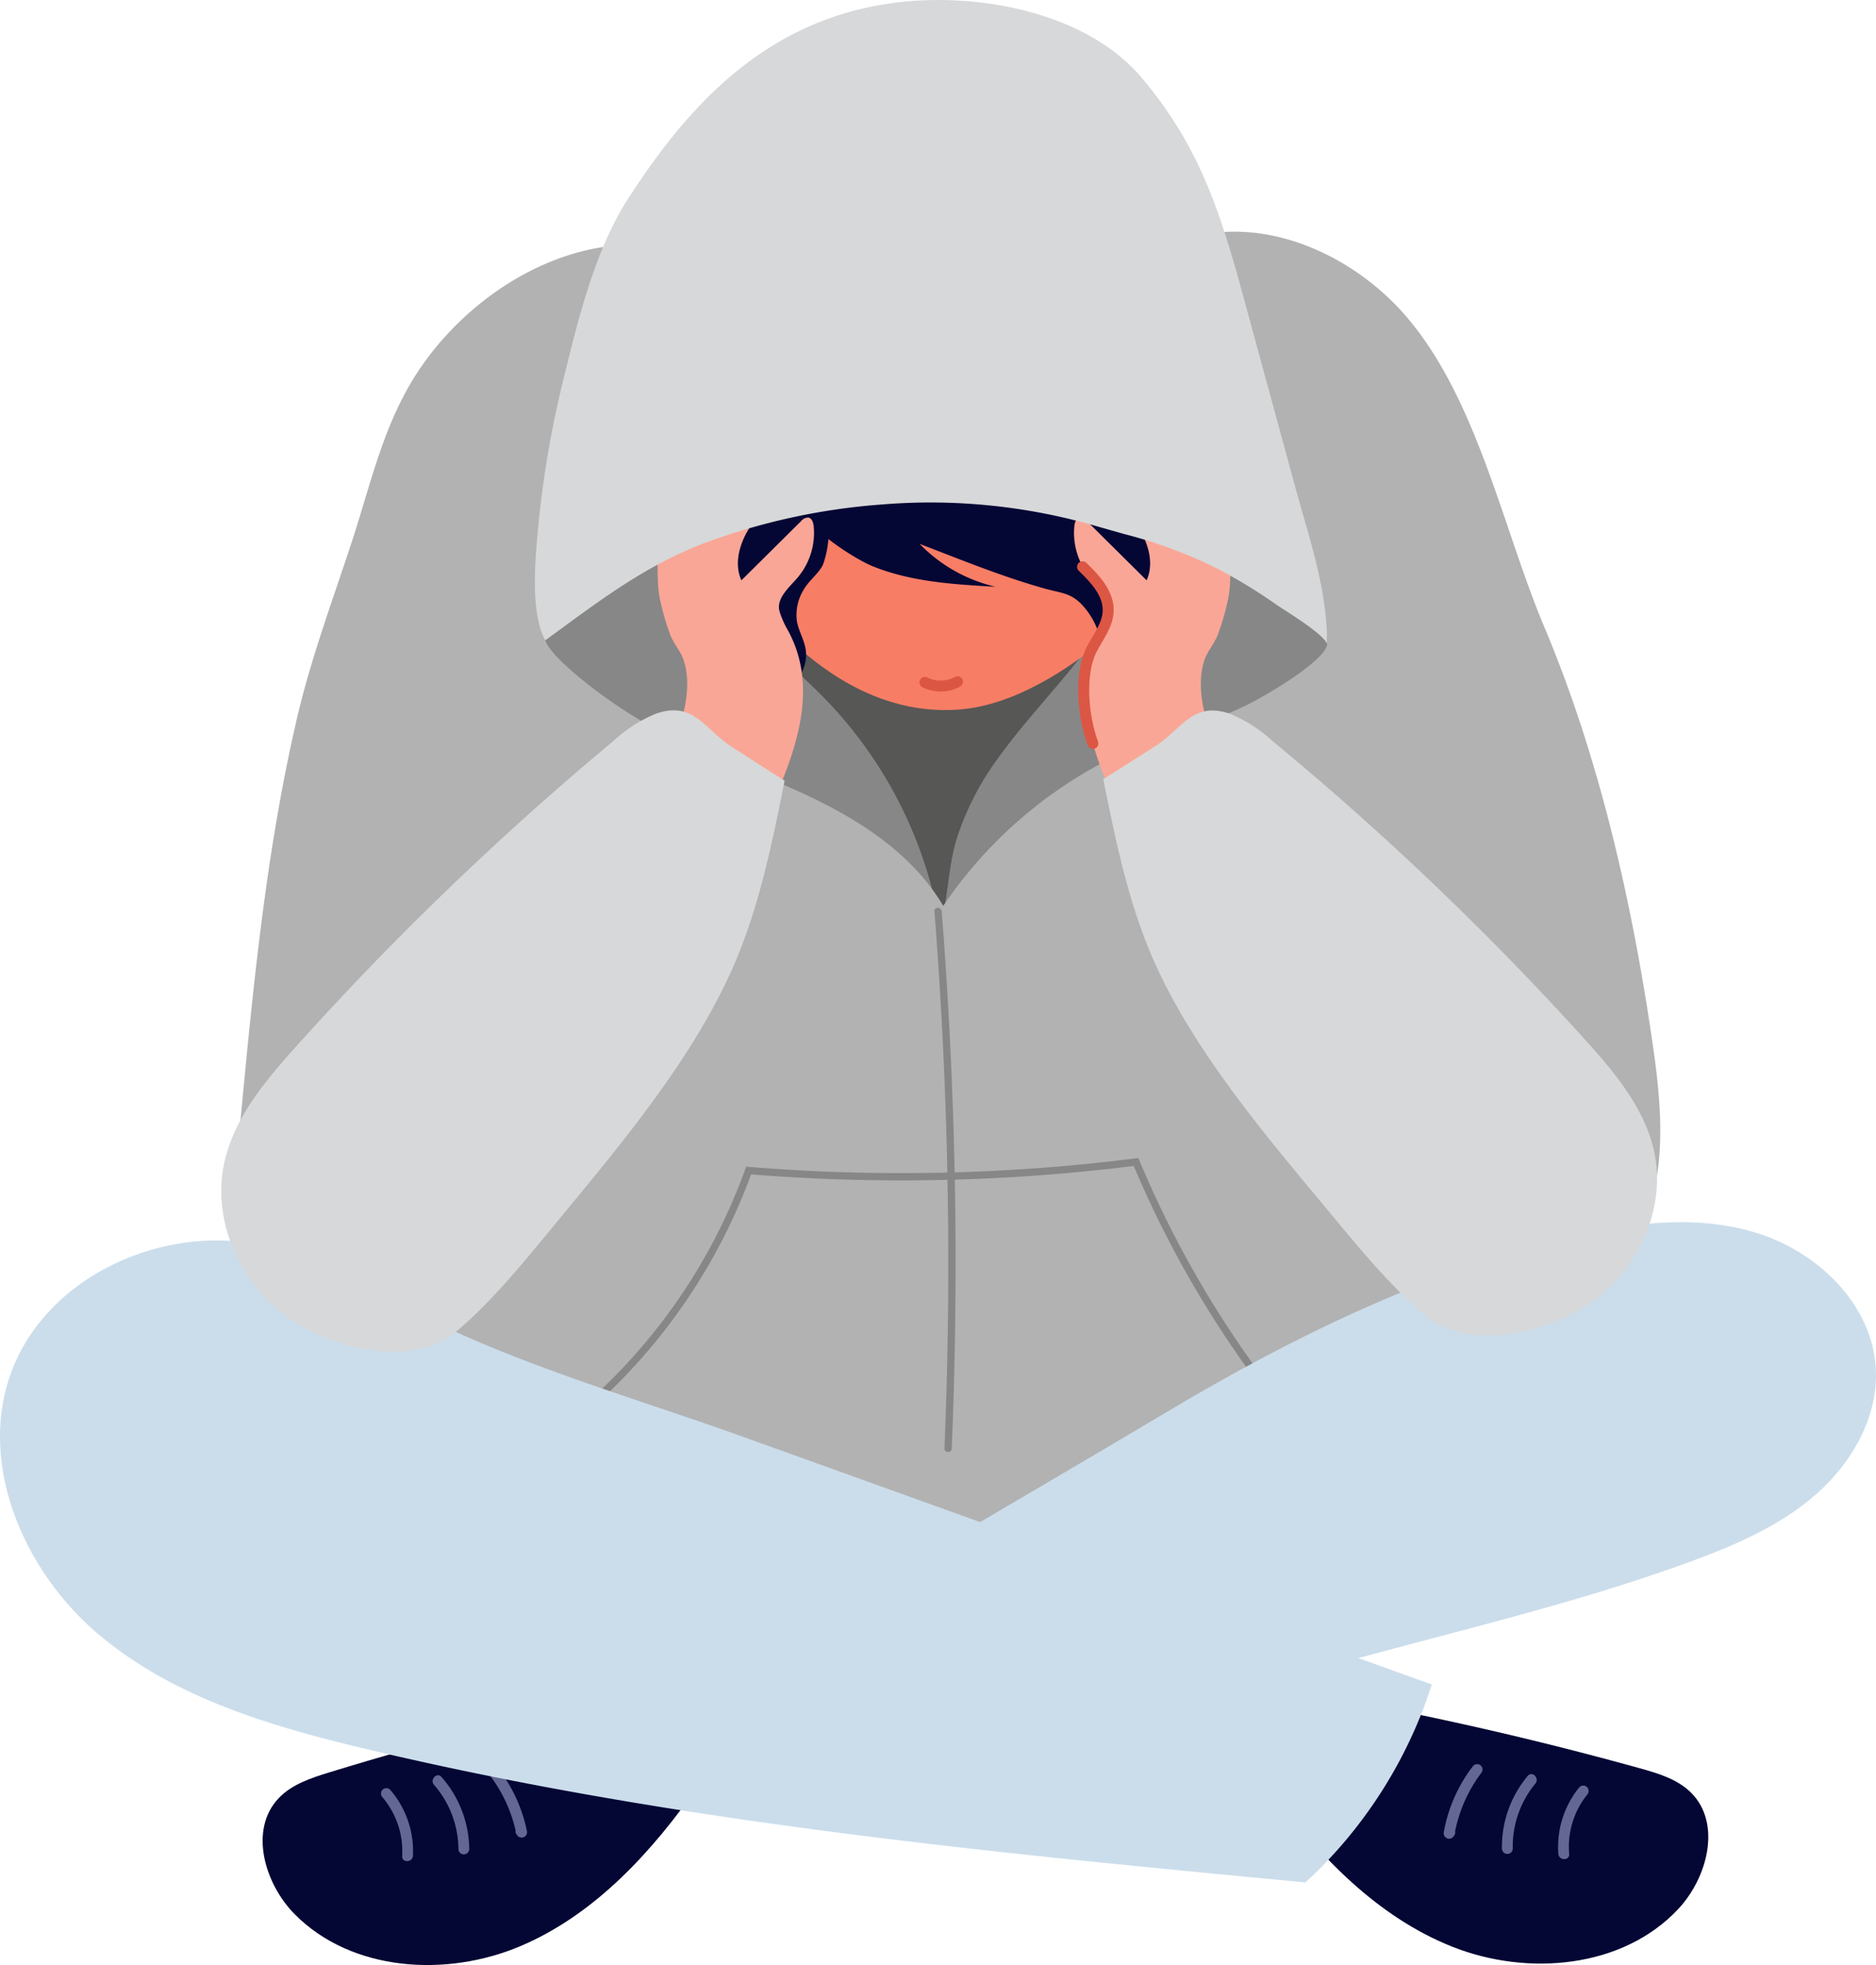 <svg xmlns="http://www.w3.org/2000/svg" width="315.241" height="330.124" viewBox="0 0 315.241 330.124">
  <g id="Grupo_27755" data-name="Grupo 27755" transform="translate(-469.837 -574.918)">
    <g id="Grupo_27748" data-name="Grupo 27748" transform="translate(683.308 859.915)">
      <path id="Trazado_6597" data-name="Trazado 6597" d="M1113.018,1449.413c8.105,10.946,17.945,21.236,30.606,26.256s28.622,3.6,37.932-6.344c4.962-5.3,7.3-14.417,2.158-19.543-2.286-2.28-5.534-3.251-8.645-4.114q-26.14-7.252-52.877-12.064Z" transform="translate(-1113.018 -1433.604)" fill="#040634"/>
      <path id="Trazado_6598" data-name="Trazado 6598" d="M1206.857,1467.99a.932.932,0,0,0-1.244.326,25.511,25.511,0,0,0-4.812,10.962.914.914,0,0,0,1.662.7l.117-.181a.792.792,0,0,0,.119-.639,24.322,24.322,0,0,1,4.483-9.925A.914.914,0,0,0,1206.857,1467.99Z" transform="translate(-1171.655 -1456.494)" fill="#636793"/>
      <path id="Trazado_6599" data-name="Trazado 6599" d="M1234.588,1473.236a18.547,18.547,0,0,0-4.331,12.24.91.91,0,0,0,1.818,0,16.623,16.623,0,0,1,3.8-10.955C1236.618,1473.629,1235.339,1472.336,1234.588,1473.236Z" transform="translate(-1191.343 -1459.879)" fill="#636793"/>
      <path id="Trazado_6600" data-name="Trazado 6600" d="M1263.559,1479a.916.916,0,0,0-1.286,0,15.792,15.792,0,0,0-3.542,11.219c.1,1.158,1.915,1.168,1.818,0a13.965,13.965,0,0,1,3.009-9.933A.936.936,0,0,0,1263.559,1479Z" transform="translate(-1210.335 -1463.756)" fill="#636793"/>
    </g>
    <g id="Grupo_27749" data-name="Grupo 27749" transform="translate(513.968 859.17)">
      <path id="Trazado_6601" data-name="Trazado 6601" d="M676.153,1446.912c-7.8,11.163-17.359,21.717-29.879,27.081s-28.513,4.376-38.091-5.308c-5.1-5.161-7.688-14.213-2.69-19.477,2.223-2.342,5.443-3.4,8.53-4.348q25.932-7.962,52.528-13.5Z" transform="translate(-602.802 -1431.359)" fill="#040634"/>
      <path id="Trazado_6602" data-name="Trazado 6602" d="M716.546,1467.847a.932.932,0,0,1,1.252.292,25.5,25.5,0,0,1,5.109,10.826.914.914,0,0,1-1.642.745l-.122-.177a.791.791,0,0,1-.136-.636,24.318,24.318,0,0,0-4.753-9.8A.915.915,0,0,1,716.546,1467.847Z" transform="translate(-678.502 -1455.645)" fill="#636793"/>
      <path id="Trazado_6603" data-name="Trazado 6603" d="M690.354,1473.809a18.55,18.55,0,0,1,4.663,12.118.91.91,0,0,1-1.817.049,16.623,16.623,0,0,0-4.1-10.847C688.335,1474.257,689.579,1472.929,690.354,1473.809Z" transform="translate(-660.299 -1459.527)" fill="#636793"/>
      <path id="Trazado_6604" data-name="Trazado 6604" d="M662.974,1480.32a.916.916,0,0,1,1.285-.035,15.792,15.792,0,0,1,3.846,11.118c-.064,1.16-1.882,1.22-1.817.05a13.966,13.966,0,0,0-3.279-9.848A.936.936,0,0,1,662.974,1480.32Z" transform="translate(-642.843 -1463.881)" fill="#636793"/>
    </g>
    <path id="Trazado_6605" data-name="Trazado 6605" d="M828,851.778c1.314-7.045.642-14.719-.378-21.912-3.4-23.99-8.934-48.853-18.377-71.256-6.931-16.444-11.162-37.874-22.934-51.86-9.586-11.389-26.1-18.311-39.769-12.416l-80.136,1.75c-16.874-5.942-36.022,4.286-46.086,19.079-6.04,8.882-8.151,18.979-11.424,28.991-3.259,9.967-6.929,19.713-9.323,30.061-5.183,22.4-7.355,45.351-9.515,68.2-.622,6.582-1.231,13.34.542,19.709,4.126,14.823,21.645,17.868,29.3,29.834,7.21,11.264,5.535,24.787,4.688,37.492,11.735-3.212,23.217-8.116,35.332-8.316,14.94-.248,35.759,20.407,50.7,20.447s24.016-20.488,38.957-20.207c12.922.244,33.08-4.567,44.8,1.218-3.686-10.779-6.2-22.679,1.152-32.272,7.934-10.352,20.433-16.62,27.813-27.07A28.727,28.727,0,0,0,828,851.778Z" transform="translate(-79.9 -78.347)" fill="#b2b2b2"/>
    <g id="Grupo_27750" data-name="Grupo 27750" transform="translate(570.25 769.468)">
      <path id="Trazado_6606" data-name="Trazado 6606" d="M773.211,1201.46l-.835-.9a96.029,96.029,0,0,0,24.813-37.578l.159-.44.467.037a313.892,313.892,0,0,0,64.971-1.431l.462-.058.179.43a173.657,173.657,0,0,0,22.492,38.748l-.971.746a174.812,174.812,0,0,1-22.47-38.592,315.346,315.346,0,0,1-64.3,1.417A97.294,97.294,0,0,1,773.211,1201.46Z" transform="translate(-772.376 -1161.091)" fill="#878787"/>
    </g>
    <path id="Trazado_6607" data-name="Trazado 6607" d="M945.455,1054.923q-.519-9.944-1.3-19.872c-.061-.781-1.287-.787-1.225,0q1.383,17.581,1.946,35.213.558,17.55.3,35.113-.148,9.957-.56,19.907c-.032.788,1.193.787,1.225,0q.726-17.62.632-35.261Q946.37,1072.464,945.455,1054.923Z" transform="translate(-316.071 -307.023)" fill="#878787"/>
    <path id="Trazado_6608" data-name="Trazado 6608" d="M506.164,1202.817c-14.188.027-28.706,8.064-34.07,21.2-6.316,15.465,1.345,33.882,14.036,44.744s29.345,15.723,45.6,19.58c51.629,12.253,104.653,17.306,157.478,22.326a77.193,77.193,0,0,0,21.228-33.253l-115.674-41.587c-15.731-5.656-32.152-10.438-47.432-17.242C533.511,1212.431,522.091,1202.817,506.164,1202.817Z" transform="translate(0 -419.5)" fill="#cbddeb"/>
    <path id="Trazado_6609" data-name="Trazado 6609" d="M891.564,1250.143c13.977-8.291,27.977-16.424,41.971-24.765,20.882-12.447,42.992-23.251,66.7-29.068,10.542-2.587,21.765-4.146,32.151-.993s19.651,12.092,20.183,22.933c.395,8.054-4.03,15.773-10.1,21.079s-13.648,8.546-21.22,11.317c-22.2,8.126-45.411,12.926-68.034,19.672-10.415,3.106-21.019,6.505-31.154,10.183-9.25,3.357-17.895,10.581-28.3,9.211-6.214-.818-11.663-4.846-15.433-9.853s-6.068-10.951-8.076-16.889Q880.894,1256.447,891.564,1250.143Z" transform="translate(-267.517 -413.315)" fill="#cbddeb"/>
    <g id="Grupo_27752" data-name="Grupo 27752" transform="translate(561.069 584.976)">
      <g id="Grupo_27751" data-name="Grupo 27751" transform="translate(0 52.645)">
        <path id="Trazado_6610" data-name="Trazado 6610" d="M779.66,820.683c-8.072-9.58-9.422-22.858-7.055-35.081a70.269,70.269,0,0,0-18.94,13.06c-4.671,4.549-10.539,17.868-8.548,24.591.787,2.657,8.685,9.019,15,12.849,8.807,5.338,18.735,8.491,28.1,12.781,8.315,3.811,16.482,8.822,21.864,16.114a72.081,72.081,0,0,0-17.66-31.577C788.251,829.088,783.534,825.281,779.66,820.683Z" transform="translate(-744.717 -778.38)" fill="#878787"/>
        <path id="Trazado_6611" data-name="Trazado 6611" d="M997.486,806.247a110.654,110.654,0,0,0-11.769-7.216A68,68,0,0,1,974.21,830.97c-4.977,7.245-11.325,13.452-16.494,20.561a47.283,47.283,0,0,0-7.387,14.242c-1.039,3.534-1.263,7.035-1.85,10.538A74.637,74.637,0,0,1,983.6,848.844c5.6-2.094,11.487-3.524,16.742-6.376s11.76-7.156,12.295-9.466C1013.386,829.749,1005.179,811.662,997.486,806.247Z" transform="translate(-880.851 -787.352)" fill="#878787"/>
        <path id="Trazado_6612" data-name="Trazado 6612" d="M875.609,828.021c5.169-7.109,11.517-13.315,16.494-20.561a68,68,0,0,0,11.507-31.939c-16.151-8.581-34.481-13.111-52.6-11.275a74.7,74.7,0,0,0-24.375,6.818c-2.366,12.224-1.017,25.5,7.055,35.081,3.875,4.6,8.591,8.405,12.761,12.737a72.08,72.08,0,0,1,17.66,31.577,33.021,33.021,0,0,1,1.9,2.859c.118-.175.244-.343.363-.517.587-3.5.81-7,1.85-10.538A47.287,47.287,0,0,1,875.609,828.021Z" transform="translate(-798.744 -763.841)" fill="#575756"/>
      </g>
      <path id="Trazado_6613" data-name="Trazado 6613" d="M796.505,639.42c-1.939,13.767,1.987,29.377,8.581,42.206,8.36,16.265,24.341,34.737,44.578,32.672,11.21-1.143,23.587-10.538,30.9-18.754,8.412-9.449,10.86-23.361,11.079-35.6.224-12.491-2.843-25.278-10.157-35.407-13.839-19.164-38.869-23.351-60-15.721C805.746,614.505,798.381,626.1,796.505,639.42Z" transform="translate(-778.985 -605.223)" fill="#f87d65"/>
      <path id="Trazado_6614" data-name="Trazado 6614" d="M881.488,624.539c-13.839-19.164-38.869-23.351-60-15.721-15.746,5.687-23.111,17.283-24.987,30.6-1.939,13.767,1.987,29.377,8.581,42.206a87.306,87.306,0,0,0,6.223,10.292,44.931,44.931,0,0,1,12.641-2.605,60.217,60.217,0,0,1,7.453-.061c2.515.133,4.984.518,7.483.8,5.875.655,11.791.313,17.686.295a116.921,116.921,0,0,1,17.292,1.258c2.9.424,5.791.931,8.673,1.475,6.82-9.3,8.907-21.915,9.109-33.13C891.869,647.455,888.8,634.668,881.488,624.539Z" transform="translate(-778.985 -605.223)" fill="#f87d65"/>
      <path id="Trazado_6615" data-name="Trazado 6615" d="M884.057,819.023c6.5,2.626,13.644,3.049,20.643,3.441a25.893,25.893,0,0,1-12.763-7.2c6.94,2.646,13.993,5.556,21.156,7.54,2.735.758,4.432.683,6.445,3.038a12.953,12.953,0,0,1,3.135,8.591c-.017.739-.014,1.644.629,2.008a1.935,1.935,0,0,0,1.447-.011,34.479,34.479,0,0,0,9.226-3.5c11.693-7.236,1.659-22.207-6.5-27.956s-18.6-7.572-28.577-6.98c-4.765.283-25.709,1.667-28.13,6.141C867.825,809.576,880.381,817.538,884.057,819.023Z" transform="translate(-828.635 -733.946)" fill="#040634"/>
      <path id="Trazado_6616" data-name="Trazado 6616" d="M938.115,920.126a5.9,5.9,0,0,0,5.467-.1" transform="translate(-873.926 -815.546)" fill="none" stroke="#dc5644" stroke-linecap="round" stroke-linejoin="round" stroke-width="1.846"/>
      <path id="Trazado_6617" data-name="Trazado 6617" d="M845.122,825.191a16.455,16.455,0,0,1-.91,4.316c-.736,1.5-2.335,2.642-3.2,4.123a8.134,8.134,0,0,0-1.185,5.353c.271,1.591,1.166,3.02,1.452,4.608a6.284,6.284,0,0,1-1.367,5.1c.1-.123-5.748-7.056-6.194-7.694-2.27-3.247-5.129-6.087-7.48-9.293-1.511-2.061-3-4.347-3.038-6.9a8.481,8.481,0,0,1,2.808-6.086,17.512,17.512,0,0,1,5.915-3.458c4.672-1.8,11.734-2.567,13.1,3.845A16.748,16.748,0,0,1,845.122,825.191Z" transform="translate(-797.153 -744.696)" fill="#040634"/>
    </g>
    <g id="Grupo_27753" data-name="Grupo 27753" transform="translate(507.008 637.939)">
      <path id="Trazado_6618" data-name="Trazado 6618" d="M812.44,807.7a15.6,15.6,0,0,1-1.414-3.187c-.613-2.141,1.512-3.949,2.973-5.63a11.632,11.632,0,0,0,2.758-8.708c-.062-.61-.3-1.345-.9-1.449a1.543,1.543,0,0,0-1.23.619l-10.016,9.927c-1.2-2.628-.417-5.776,1.031-8.278s3.5-4.6,5.07-7.028,2.663-5.419,1.864-8.2c-.226-.788-.742-1.636-1.559-1.7a2.432,2.432,0,0,0-1.572.684l-13.185,10.1c4.4-4.424,8.982-9.181,10.38-15.26.38-1.655.3-3.785-1.215-4.558-1.592-.814-3.444.545-4.482,2s-1.967,3.24-3.684,3.739c1.249-.543,1.083-2.607-.077-3.32a3.643,3.643,0,0,0-3.837.43,34.421,34.421,0,0,0-3,2.762c-1.169,1.02-2.554,1.765-3.733,2.773a5.417,5.417,0,0,0-2.165,3.949c.015,1.551,1.429,3.111,2.951,2.812a6.221,6.221,0,0,0-1.264,6.192c.936,2.609,3.18,3.105,3.875,5.541.9,3.142.179,7.265.941,10.628a39.985,39.985,0,0,0,1.732,5.957c.591,1.48,1.684,2.644,2.2,4.128,1.359,3.9.271,9.228-1.333,12.881-.656,1.492-1.5,3.073-1.13,4.659a6.17,6.17,0,0,0,1.892,2.793,63.38,63.38,0,0,0,5.6,4.928c1.747,1.364,3.862,2.7,6.028,2.234,2.36-.512,3.734-2.928,4.685-5.148C814.367,826.236,817.251,816.52,812.44,807.7Z" transform="translate(-717.198 -764.799)" fill="#faa696"/>
      <path id="Trazado_6619" data-name="Trazado 6619" d="M675.484,951.373q.523-2.53,1.027-5.061l-8.812-5.637c-4.6-2.939-6.418-7.835-12.8-5.634a23.952,23.952,0,0,0-7.224,4.646,511.454,511.454,0,0,0-53.436,51.467c-5.224,5.826-10.506,12.164-12,19.886-1.881,9.7,3.031,20.052,11.068,25.612,7.414,5.128,20.658,8.434,28.186,2.058,6.2-5.249,11.851-12.343,17.029-18.615,10.608-12.849,22.672-27.236,29.418-42.7C671.55,969.108,673.647,960.257,675.484,951.373Z" transform="translate(-581.832 -878.169)" fill="#d7d8d9"/>
    </g>
    <g id="Grupo_27754" data-name="Grupo 27754" transform="translate(650.309 637.939)">
      <path id="Trazado_6620" data-name="Trazado 6620" d="M1017.968,807.7a15.618,15.618,0,0,0,1.414-3.187c.612-2.141-1.512-3.949-2.973-5.63a11.634,11.634,0,0,1-2.758-8.708c.063-.61.3-1.345.9-1.449a1.542,1.542,0,0,1,1.229.619l10.017,9.927c1.2-2.628.417-5.776-1.031-8.278s-3.5-4.6-5.07-7.028-2.663-5.419-1.864-8.2c.227-.788.742-1.636,1.559-1.7a2.432,2.432,0,0,1,1.572.684l13.185,10.1c-4.4-4.424-8.982-9.181-10.38-15.26-.381-1.655-.3-3.785,1.215-4.558,1.592-.814,3.443.545,4.482,2s1.967,3.24,3.684,3.739c-1.249-.543-1.083-2.607.077-3.32a3.643,3.643,0,0,1,3.837.43,34.413,34.413,0,0,1,3,2.762c1.169,1.02,2.554,1.765,3.733,2.773a5.417,5.417,0,0,1,2.166,3.949c-.015,1.551-1.429,3.111-2.951,2.812a6.222,6.222,0,0,1,1.264,6.192c-.936,2.609-3.179,3.105-3.875,5.541-.9,3.142-.179,7.265-.941,10.628a40.022,40.022,0,0,1-1.732,5.957c-.591,1.48-1.684,2.644-2.2,4.128-1.359,3.9-.271,9.228,1.334,12.881.655,1.492,1.5,3.073,1.13,4.659a6.171,6.171,0,0,1-1.892,2.793,63.436,63.436,0,0,1-5.6,4.928c-1.747,1.364-3.862,2.7-6.028,2.234-2.36-.512-3.734-2.928-4.685-5.148C1016.042,826.236,1013.158,816.52,1017.968,807.7Z" transform="translate(-1013.592 -764.799)" fill="#faa696"/>
      <path id="Trazado_6621" data-name="Trazado 6621" d="M1029.417,951.04q-.513-2.467-1.006-4.934l8.67-5.5c4.521-2.869,6.317-7.644,12.594-5.5a23.541,23.541,0,0,1,7.1,4.524,499.973,499.973,0,0,1,52.514,50.139c5.133,5.677,10.323,11.851,11.791,19.379,1.843,9.454-2.994,19.552-10.9,24.978-7.295,5.005-20.322,8.237-27.721,2.026-6.091-5.113-11.646-12.025-16.734-18.136-10.424-12.52-22.277-26.537-28.9-41.607C1033.273,968.328,1031.217,959.7,1029.417,951.04Z" transform="translate(-1023.493 -878.221)" fill="#d7d8d9"/>
    </g>
    <path id="Trazado_6622" data-name="Trazado 6622" d="M839.728,664.653c-1.634-.465-3.289-.926-4.975-1.415a99.855,99.855,0,0,0-35.943-3.555,108.05,108.05,0,0,0-29.924,6.574c-10.148,3.906-17.863,9.958-26.492,16.237-2.538-4.589-1.707-13.454-1.235-18.6a170.443,170.443,0,0,1,4.23-25.045c2.445-9.957,5.275-21.77,10.864-30.466,10.8-16.8,23.969-30.269,44.8-32.993,13.847-1.81,32.13,1.491,41.5,12.529,10.949,12.891,14.047,25.475,18.411,41.488l7.464,27.387c2.391,8.771,5.415,17.286,5.341,26.484.012-1.528-7.2-5.855-8.494-6.76a90.818,90.818,0,0,0-9.882-6.035A78.54,78.54,0,0,0,839.728,664.653Z" transform="translate(-180.925)" fill="#d7d8d9"/>
    <path id="Trazado_6624" data-name="Trazado 6624" d="M1017.936,861.812c2.134,2.069,4.431,4.521,4.3,7.49-.1,2.374-1.738,4.353-2.814,6.471-2.011,3.962-1.491,11.083.246,15.718" transform="translate(-366.185 -191.674)" fill="none" stroke="#dc5644" stroke-linecap="round" stroke-linejoin="round" stroke-width="1.846"/>
  </g>
</svg>
